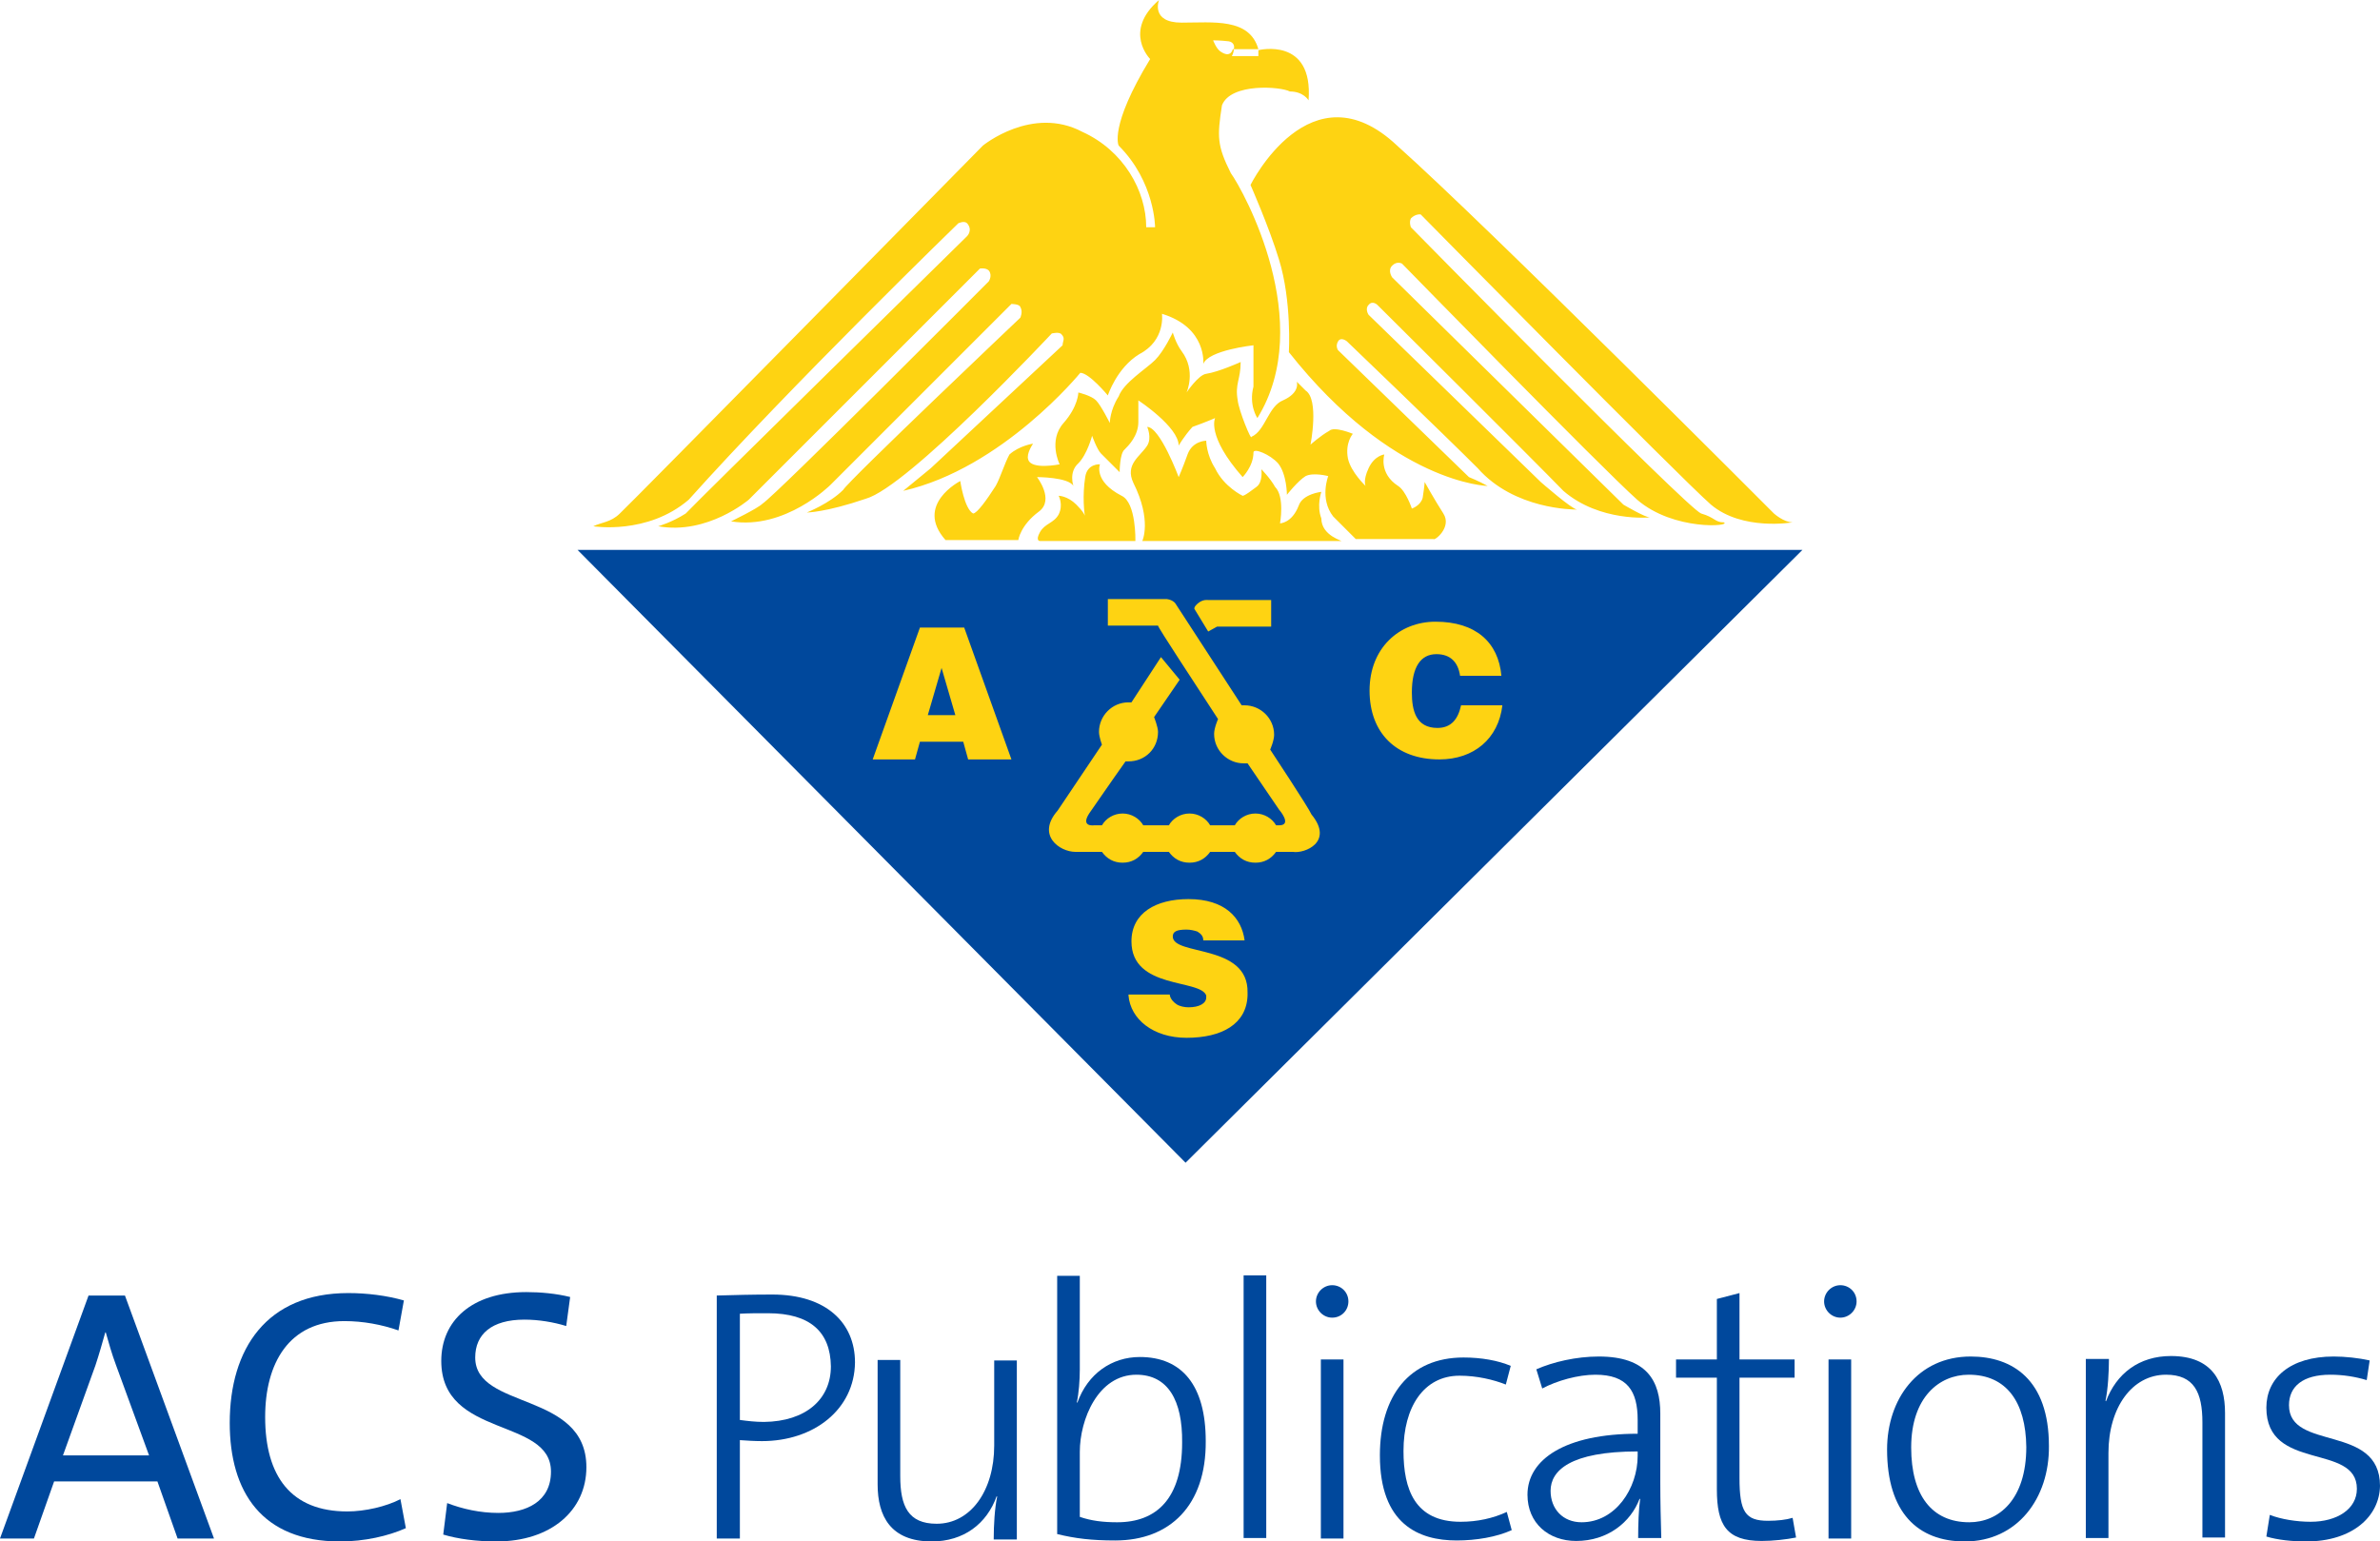 <?xml version="1.0" encoding="utf-8"?>
<!-- Generator: Adobe Illustrator 25.4.1, SVG Export Plug-In . SVG Version: 6.00 Build 0)  -->
<svg version="1.1" id="Layer_1" xmlns="http://www.w3.org/2000/svg" xmlns:xlink="http://www.w3.org/1999/xlink" x="0px" y="0px"
	 viewBox="0 0 483.8 313.4" style="enable-background:new 0 0 483.8 313.4;" xml:space="preserve">
<style type="text/css">
	.st0{display:none;}
	.st1{display:inline;}
	.st2{fill:#0C0407;}
	.st3{fill:#00489C;}
	.st4{fill:#FED312;}
</style>
<g id="Layer_1_00000163786230857220124170000007134791639005488556_" class="st0">
	<g class="st1">
		<path class="st2" d="M99.2,635.6l1.6-0.1c0.1,0.6,0.3,1.2,0.5,1.6c0.3,0.4,0.7,0.7,1.3,1c0.6,0.3,1.2,0.4,2,0.4
			c0.7,0,1.2-0.1,1.7-0.3c0.5-0.2,0.9-0.5,1.1-0.8c0.2-0.3,0.4-0.7,0.4-1.1s-0.1-0.8-0.4-1.1c-0.3-0.3-0.6-0.6-1.2-0.8
			c-0.3-0.1-1.1-0.3-2.3-0.6c-1.2-0.3-2-0.6-2.5-0.8c-0.6-0.3-1.1-0.7-1.4-1.2c-0.3-0.5-0.5-1-0.5-1.6c0-0.7,0.2-1.3,0.6-1.8
			s0.9-1,1.6-1.3c0.7-0.3,1.5-0.4,2.4-0.4c1,0,1.8,0.2,2.5,0.5c0.7,0.3,1.3,0.8,1.7,1.4c0.4,0.6,0.6,1.3,0.6,2l-1.6,0.1
			c-0.1-0.8-0.4-1.4-0.9-1.8s-1.3-0.6-2.2-0.6c-1,0-1.8,0.2-2.3,0.6c-0.5,0.4-0.7,0.8-0.7,1.4c0,0.5,0.2,0.8,0.5,1.1
			c0.3,0.3,1.2,0.6,2.6,0.9c1.4,0.3,2.3,0.6,2.9,0.8c0.8,0.3,1.3,0.8,1.7,1.3s0.5,1.1,0.5,1.8c0,0.7-0.2,1.3-0.6,1.9
			c-0.4,0.6-1,1.1-1.7,1.4c-0.7,0.3-1.6,0.5-2.5,0.5c-1.2,0-2.1-0.2-2.9-0.5c-0.8-0.3-1.4-0.9-1.9-1.5
			C99.5,637.3,99.2,636.5,99.2,635.6z"/>
		<path class="st2" d="M117.9,636.8l1.6,0.2c-0.3,1-0.7,1.7-1.4,2.2s-1.6,0.8-2.7,0.8c-1.4,0-2.4-0.4-3.2-1.3
			c-0.8-0.8-1.2-2-1.2-3.5c0-1.6,0.4-2.8,1.2-3.7s1.9-1.3,3.1-1.3c1.2,0,2.3,0.4,3.1,1.3c0.8,0.9,1.2,2,1.2,3.6c0,0.1,0,0.2,0,0.4
			h-7c0.1,1,0.3,1.8,0.9,2.4c0.6,0.6,1.2,0.8,2,0.8c0.6,0,1.1-0.2,1.5-0.5C117.4,637.9,117.8,637.4,117.9,636.8z M112.8,634.2h5.2
			c-0.1-0.8-0.3-1.4-0.6-1.8c-0.5-0.6-1.2-0.9-2-0.9c-0.7,0-1.3,0.2-1.8,0.7S112.8,633.4,112.8,634.2z"/>
		<path class="st2" d="M127.9,636.8l1.6,0.2c-0.3,1-0.7,1.7-1.4,2.2s-1.6,0.8-2.7,0.8c-1.4,0-2.4-0.4-3.2-1.3
			c-0.8-0.8-1.2-2-1.2-3.5c0-1.6,0.4-2.8,1.2-3.7s1.9-1.3,3.1-1.3s2.3,0.4,3.1,1.3c0.8,0.9,1.2,2,1.2,3.6c0,0.1,0,0.2,0,0.4h-7
			c0.1,1,0.3,1.8,0.9,2.4c0.6,0.6,1.2,0.8,2,0.8c0.6,0,1.1-0.2,1.5-0.5C127.4,637.9,127.8,637.4,127.9,636.8z M122.8,634.2h5.2
			c-0.1-0.8-0.3-1.4-0.6-1.8c-0.5-0.6-1.2-0.9-2-0.9c-0.7,0-1.3,0.2-1.8,0.7S122.9,633.4,122.8,634.2z"/>
		<path class="st2" d="M131.6,639.8v-12.9h1.6v7.3l3.7-3.8h2l-3.6,3.5l3.9,5.9h-2l-3.1-4.8l-1.1,1.1v3.7H131.6z"/>
		<path class="st2" d="M144.4,639.8l-5-12.9h1.8l3.3,9.4c0.3,0.8,0.5,1.5,0.7,2.1c0.2-0.7,0.4-1.4,0.7-2.1l3.5-9.4h1.7l-5,12.9
			H144.4z"/>
		<path class="st2" d="M157.9,636.8l1.6,0.2c-0.3,1-0.7,1.7-1.4,2.2s-1.6,0.8-2.7,0.8c-1.4,0-2.4-0.4-3.2-1.3
			c-0.8-0.8-1.2-2-1.2-3.5c0-1.6,0.4-2.8,1.2-3.7s1.9-1.3,3.1-1.3s2.3,0.4,3.1,1.3c0.8,0.9,1.2,2,1.2,3.6c0,0.1,0,0.2,0,0.4h-7
			c0.1,1,0.3,1.8,0.9,2.4c0.6,0.6,1.2,0.8,2,0.8c0.6,0,1.1-0.2,1.5-0.5C157.4,637.9,157.8,637.4,157.9,636.8z M152.8,634.2h5.2
			c-0.1-0.8-0.3-1.4-0.6-1.8c-0.5-0.6-1.2-0.9-2-0.9c-0.7,0-1.3,0.2-1.8,0.7S152.9,633.4,152.8,634.2z"/>
		<path class="st2" d="M167.7,636.4l1.6,0.2c-0.2,1.1-0.6,1.9-1.3,2.5c-0.7,0.6-1.6,0.9-2.6,0.9c-1.3,0-2.3-0.4-3.1-1.3
			c-0.8-0.8-1.2-2-1.2-3.6c0-1,0.2-1.9,0.5-2.6s0.8-1.3,1.5-1.7s1.4-0.6,2.2-0.6c1,0,1.8,0.3,2.5,0.8s1.1,1.2,1.2,2.2l-1.5,0.2
			c-0.1-0.6-0.4-1.1-0.8-1.4s-0.8-0.5-1.3-0.5c-0.8,0-1.4,0.3-1.9,0.9c-0.5,0.6-0.7,1.5-0.7,2.7c0,1.3,0.2,2.2,0.7,2.7
			s1.1,0.9,1.9,0.9c0.6,0,1.1-0.2,1.6-0.6C167.5,637.7,167.6,637.1,167.7,636.4z"/>
		<path class="st2" d="M174.1,638.4l0.2,1.4c-0.4,0.1-0.8,0.1-1.2,0.1c-0.6,0-1-0.1-1.3-0.3c-0.3-0.2-0.5-0.4-0.7-0.7
			c-0.2-0.3-0.2-0.9-0.2-1.9v-5.3h-1.2v-1.2h1.2v-2.3l1.6-0.9v3.3h1.6v1.2h-1.6v5.5c0,0.5,0,0.7,0.1,0.9c0.1,0.2,0.1,0.2,0.3,0.3
			c0.1,0.1,0.3,0.1,0.5,0.1C173.6,638.4,173.8,638.4,174.1,638.4z"/>
		<path class="st2" d="M175.1,635.1c0-1.7,0.5-3,1.4-3.8c0.8-0.7,1.8-1,2.9-1c1.3,0,2.3,0.4,3.1,1.3c0.8,0.9,1.2,2,1.2,3.5
			c0,1.2-0.2,2.1-0.5,2.8c-0.4,0.7-0.9,1.2-1.6,1.6c-0.7,0.4-1.4,0.6-2.3,0.6c-1.3,0-2.4-0.4-3.2-1.3
			C175.4,637.9,175.1,636.7,175.1,635.1z M176.7,635.1c0,1.2,0.3,2.1,0.8,2.7c0.5,0.6,1.2,0.9,2,0.9s1.4-0.3,2-0.9
			c0.6-0.6,0.8-1.5,0.8-2.7c0-1.2-0.3-2-0.8-2.6s-1.2-0.9-2-0.9s-1.4,0.3-2,0.9C176.8,633.1,176.7,633.9,176.7,635.1z"/>
		<path class="st2" d="M185.6,639.8v-9.3h1.4v1.4c0.4-0.7,0.7-1.1,1-1.3c0.3-0.2,0.6-0.3,1-0.3c0.5,0,1.1,0.2,1.6,0.5l-0.5,1.5
			c-0.4-0.2-0.8-0.3-1.2-0.3c-0.3,0-0.7,0.1-0.9,0.3c-0.2,0.2-0.5,0.5-0.6,0.9c-0.2,0.6-0.3,1.2-0.3,1.8v4.9h-1.5V639.8z"/>
		<path class="st2" d="M191.8,639.8v-12.9h1.7v11.4h6.3v1.5H191.8z"/>
		<path class="st2" d="M201.1,635.1c0-1.7,0.5-3,1.4-3.8c0.8-0.7,1.8-1,2.9-1c1.3,0,2.3,0.4,3.1,1.3c0.8,0.9,1.2,2,1.2,3.5
			c0,1.2-0.2,2.1-0.5,2.8c-0.4,0.7-0.9,1.2-1.6,1.6c-0.7,0.4-1.4,0.6-2.3,0.6c-1.3,0-2.4-0.4-3.2-1.3
			C201.4,637.9,201.1,636.7,201.1,635.1z M202.7,635.1c0,1.2,0.3,2.1,0.8,2.7c0.5,0.6,1.2,0.9,2,0.9s1.4-0.3,2-0.9
			c0.6-0.6,0.8-1.5,0.8-2.7c0-1.2-0.3-2-0.8-2.6s-1.2-0.9-2-0.9s-1.4,0.3-2,0.9C202.8,633.1,202.7,633.9,202.7,635.1z"/>
		<path class="st2" d="M211.4,640.5l1.5,0.2c0.1,0.5,0.2,0.8,0.5,1c0.4,0.3,0.9,0.4,1.6,0.4s1.3-0.1,1.7-0.4s0.7-0.7,0.8-1.2
			c0.1-0.3,0.1-1,0.1-2c-0.7,0.8-1.6,1.2-2.6,1.2c-1.3,0-2.3-0.5-3-1.4s-1.1-2-1.1-3.3c0-0.9,0.2-1.7,0.5-2.5
			c0.3-0.8,0.8-1.3,1.4-1.7s1.3-0.6,2.2-0.6c1.1,0,2,0.4,2.7,1.3v-1.1h1.5v8.1c0,1.5-0.1,2.5-0.4,3.1s-0.8,1.1-1.4,1.4
			c-0.6,0.4-1.4,0.5-2.4,0.5c-1.1,0-2-0.3-2.7-0.8C211.7,642.3,211.4,641.6,211.4,640.5z M212.7,634.9c0,1.2,0.2,2.1,0.7,2.7
			c0.5,0.6,1.1,0.8,1.8,0.8c0.7,0,1.3-0.3,1.8-0.8s0.7-1.4,0.7-2.6c0-1.1-0.3-2-0.8-2.6s-1.1-0.9-1.8-0.9c-0.7,0-1.3,0.3-1.8,0.9
			C212.9,633,212.7,633.8,212.7,634.9z"/>
		<path class="st2" d="M221.1,635.1c0-1.7,0.5-3,1.4-3.8c0.8-0.7,1.8-1,2.9-1c1.3,0,2.3,0.4,3.1,1.3c0.8,0.9,1.2,2,1.2,3.5
			c0,1.2-0.2,2.1-0.5,2.8c-0.4,0.7-0.9,1.2-1.6,1.6c-0.7,0.4-1.4,0.6-2.3,0.6c-1.3,0-2.4-0.4-3.2-1.3
			C221.4,637.9,221.1,636.7,221.1,635.1z M222.7,635.1c0,1.2,0.3,2.1,0.8,2.7c0.5,0.6,1.2,0.9,2,0.9s1.4-0.3,2-0.9
			c0.6-0.6,0.8-1.5,0.8-2.7c0-1.2-0.3-2-0.8-2.6s-1.2-0.9-2-0.9s-1.4,0.3-2,0.9C222.8,633.1,222.7,633.9,222.7,635.1z"/>
		<path class="st2" d="M232.1,639.8V638h1.8v1.8H232.1z"/>
		<path class="st2" d="M246.1,635.3l1.7,0.4c-0.4,1.4-1,2.5-1.9,3.2c-0.9,0.7-2.1,1.1-3.4,1.1c-1.4,0-2.5-0.3-3.4-0.8
			c-0.9-0.6-1.5-1.4-2-2.5s-0.7-2.2-0.7-3.5c0-1.3,0.3-2.5,0.8-3.5s1.2-1.8,2.2-2.3c0.9-0.5,2-0.8,3.1-0.8c1.3,0,2.4,0.3,3.3,1
			c0.9,0.7,1.5,1.6,1.8,2.8l-1.7,0.4c-0.3-0.9-0.7-1.6-1.3-2s-1.3-0.6-2.1-0.6c-1,0-1.8,0.2-2.5,0.7s-1.1,1.1-1.4,1.9
			s-0.4,1.6-0.4,2.5c0,1.1,0.2,2.1,0.5,2.9s0.8,1.4,1.5,1.8c0.7,0.4,1.4,0.6,2.2,0.6c1,0,1.8-0.3,2.4-0.8S245.9,636.3,246.1,635.3z"
			/>
		<path class="st2" d="M249.1,635.1c0-1.7,0.5-3,1.4-3.8c0.8-0.7,1.8-1,2.9-1c1.3,0,2.3,0.4,3.1,1.3c0.8,0.9,1.2,2,1.2,3.5
			c0,1.2-0.2,2.1-0.5,2.8c-0.4,0.7-0.9,1.2-1.6,1.6c-0.7,0.4-1.4,0.6-2.3,0.6c-1.3,0-2.4-0.4-3.2-1.3
			C249.4,637.9,249.1,636.7,249.1,635.1z M250.7,635.1c0,1.2,0.3,2.1,0.8,2.7c0.5,0.6,1.2,0.9,2,0.9s1.4-0.3,2-0.9
			c0.6-0.6,0.8-1.5,0.8-2.7c0-1.2-0.3-2-0.8-2.6s-1.2-0.9-2-0.9s-1.4,0.3-2,0.9C250.8,633.1,250.7,633.9,250.7,635.1z"/>
		<path class="st2" d="M259.7,639.8v-9.3h1.4v1.3c0.3-0.5,0.7-0.8,1.2-1.1c0.5-0.3,1-0.4,1.7-0.4s1.3,0.1,1.7,0.4
			c0.4,0.3,0.8,0.7,0.9,1.2c0.7-1.1,1.7-1.6,2.9-1.6c0.9,0,1.6,0.3,2.1,0.8s0.7,1.3,0.7,2.4v6.4h-1.6V634c0-0.6-0.1-1.1-0.2-1.4
			c-0.1-0.3-0.3-0.5-0.6-0.7c-0.3-0.2-0.6-0.3-0.9-0.3c-0.7,0-1.2,0.2-1.6,0.7c-0.4,0.4-0.7,1.1-0.7,2.1v5.4h-1.6v-6.1
			c0-0.7-0.1-1.2-0.4-1.6c-0.3-0.4-0.7-0.5-1.3-0.5c-0.4,0-0.9,0.1-1.2,0.4c-0.4,0.2-0.7,0.6-0.8,1s-0.3,1.1-0.3,2v4.8L259.7,639.8
			L259.7,639.8z"/>
	</g>
</g>
<g id="Layer_2_00000020389341376110328560000003868294522215694754_">
	<path class="st3" d="M23.6,277.6c-0.9-2.4-1.5-4.6-2.1-6.7h-0.1c-0.6,2.1-1.2,4.3-2,6.7l-6.6,18.3h17.5L23.6,277.6 M36.1,312.8
		L32,301.2H11l-4.1,11.6H0l18-49.4h7.4l18.1,49.4H36.1z"/>
	<path class="st3" d="M69.1,313.4c-15.9,0-22.4-10.1-22.4-24.1c0-15.1,7.5-26.4,24.1-26.4c3.8,0,7.8,0.5,11.3,1.5l-1.1,6.1
		c-3.4-1.2-7.2-1.9-11-1.9c-11.3,0-16.1,8.6-16.1,19.5c0,12.1,5.3,19.2,16.7,19.2c3.6,0,7.9-1,10.8-2.5l1.1,5.9
		C78.9,312.3,74.1,313.4,69.1,313.4"/>
	<path class="st3" d="M100.9,313.4c-4,0-7.8-0.5-10.8-1.4l0.8-6.4c3.1,1.2,6.7,2,10.4,2c5.7,0,10.7-2.3,10.7-8.4
		c0-11.1-22.3-6.7-22.3-22.5c0-8.1,6.1-14,17.3-14c2.9,0,6.1,0.3,8.9,1l-0.8,5.9c-2.6-0.8-5.6-1.3-8.5-1.3c-6.7,0-10,3-10,7.7
		c0,10.7,22.6,6.8,22.6,22.3C119.2,307.1,112,313.4,100.9,313.4"/>
	<path class="st3" d="M156.1,267c-2.3,0-4,0-5.7,0.1v21.6c1.5,0.2,3.1,0.4,4.9,0.4c8.5-0.1,13.6-4.6,13.6-11.3
		C168.8,270.8,164.7,267,156.1,267 M154.9,293c-1.5,0-3.1-0.1-4.5-0.2v20h-4.7v-49.4c3.4-0.1,7.2-0.2,11.3-0.2
		c10.9,0,16.8,5.7,16.8,13.8C173.7,286.6,165.4,293,154.9,293"/>
	<path class="st3" d="M202,312.8c0-2.6,0.2-6.2,0.7-8.5l-0.1-0.1c-2,5.6-6.7,9.2-13.2,9.2c-8.4,0-11-5.2-11-11.6v-25.3h4.6v23.6
		c0,6.1,1.6,9.7,7.4,9.7c6.9,0,11.7-6.7,11.7-15.9v-17.3h4.6V313H202"/>
	<path class="st3" d="M231,279.5c-7.8,0-11.5,9.1-11.5,15.7v13.2c2.3,0.8,4.7,1.1,7.6,1.1c8,0,13.2-4.8,13.2-16.2
		C240.4,284.7,237.4,279.5,231,279.5 M226.7,313.2c-4.8,0-8.1-0.4-11.8-1.3v-52.5h4.6v19.1c0,2-0.2,4.8-0.6,6.6l0.1,0.1
		c2.1-5.9,7-9.3,12.7-9.3c8.6,0,13.4,5.8,13.4,17.1C245.2,306.1,237.8,313.2,226.7,313.2"/>
	<rect x="252.8" y="259.3" class="st3" width="4.6" height="53.4"/>
	<path class="st3" d="M268.5,276.4h4.6v36.4h-4.6V276.4z M270.8,267.9c-1.8,0-3.3-1.5-3.3-3.3s1.5-3.3,3.3-3.3s3.3,1.4,3.3,3.3
		C274.1,266.4,272.7,267.9,270.8,267.9"/>
	<path class="st3" d="M296.1,313.2c-7.7,0-15.6-3.3-15.6-17.3c0-12.1,6-19.9,17-19.9c3.6,0,7,0.6,9.6,1.7l-1,3.8
		c-2.5-1-5.9-1.8-9.4-1.8c-7.3,0-11.4,6.4-11.4,15.3c0,7.8,2.3,14.4,11.6,14.4c3.4,0,6.6-0.7,9.4-2l1,3.7
		C304.2,312.5,300.1,313.2,296.1,313.2"/>
	<path class="st3" d="M332.9,295.1c-13.7,0-17.7,3.9-17.7,8c0,3.7,2.5,6.4,6.3,6.4c6.9,0,11.4-6.9,11.4-13.5L332.9,295.1 M333,312.8
		c0-2.9,0.1-5.9,0.4-8l-0.1-0.1c-1.8,4.8-6.5,8.6-12.9,8.6c-5.6,0-9.9-3.6-9.9-9.4c0-7.2,7.7-12.4,22.4-12.4v-2.8
		c0-5.9-2.1-9.2-8.6-9.2c-3.5,0-7.8,1.2-10.8,2.8l-1.2-3.9c3.4-1.5,8.1-2.6,12.7-2.6c9.8,0,12.5,5,12.5,11.6v14
		c0,3.7,0.1,8,0.2,11.3H333V312.8z"/>
	<path class="st3" d="M358.1,313.3c-7.1,0-9.1-3.2-9.1-10.5v-22.7h-8.3v-3.7h8.3v-12.3l4.6-1.2v13.5h11.2v3.7h-11.2v20.4
		c0,6.9,1.2,8.7,5.8,8.7c1.9,0,3.7-0.2,5-0.6l0.7,4C363.1,313,360.4,313.3,358.1,313.3"/>
	<path class="st3" d="M371.7,276.4h4.6v36.4h-4.6V276.4z M374.1,267.9c-1.8,0-3.3-1.5-3.3-3.3s1.5-3.3,3.3-3.3s3.3,1.4,3.3,3.3
		C377.4,266.4,375.9,267.9,374.1,267.9"/>
	<path class="st3" d="M400.2,279.5c-6,0-11.7,4.6-11.7,14.8c0,9.7,4.2,15.2,11.8,15.2c6,0,11.6-4.6,11.6-15.3
		C411.8,285.1,407.9,279.5,400.2,279.5 M399.4,313.4c-9.6,0-15.8-5.9-15.8-18.7c0-10.2,6.2-18.9,17-18.9c8.5,0,15.9,4.7,15.9,18.2
		C416.6,304.6,410.1,313.4,399.4,313.4"/>
	<path class="st3" d="M447.7,312.8v-23.6c0-6.1-1.7-9.7-7.4-9.7c-6.9,0-11.7,6.7-11.7,15.9v17.3H424v-36.4h4.7
		c0,2.6-0.2,6.2-0.7,8.5l0.1,0.1c2.1-5.6,6.7-9.2,13.2-9.2c8.4,0,11,5.2,11,11.6v25.3h-4.6"/>
	<path class="st3" d="M468.8,313.4c-2.8,0-5.8-0.3-8.1-1l0.7-4.4c2.3,0.9,5.5,1.4,8.3,1.4c5.4,0,9.4-2.6,9.4-6.7
		c0-9.4-18.4-3.4-18.4-16.5c0-6,4.8-10.4,13.7-10.4c2.3,0,5.1,0.3,7.3,0.8l-0.6,4c-2.3-0.7-4.8-1.1-7.4-1.1c-5.6,0-8.4,2.4-8.4,6.2
		c0,9.4,18.5,3.7,18.5,16.4C483.7,308.3,478.2,313.4,468.8,313.4"/>
</g>
<g>
	<polyline class="st3" points="117.4,111.8 241,236.4 366.4,111.8 117.4,111.8 	"/>
	<path class="st4" d="M228,100.8c-5.8-3-4.4-6.4-4.4-6.4s-2.6-0.2-3,2.6c-0.6,3.8-0.2,7.4,0,8.2c0-0.4-0.4-1.2-1.8-2.6
		c-1.8-1.8-3.6-1.8-3.6-1.8s1,1.8,0,3.8c-1,1.8-2.8,1.8-3.8,3.6s0,1.8,0,1.8h19.4C230.8,110,231,102.2,228,100.8 M238.4,190.4
		c0-1,0.8-1.4,2.8-1.4c0.8,0,1.6,0.2,2.2,0.4c0.6,0.4,1.2,0.8,1.2,1.8h8.4c-0.6-4.6-4-8.4-11.4-8.4c-6.6,0-11.6,2.8-11.6,8.6
		c0,9.8,14,7.6,15.2,11c0,0.2,0,0.4,0,0.4c0,1.2-1.4,2-3.6,2c-0.8,0-1.8-0.2-2.4-0.6c-0.6-0.4-1.2-1-1.4-1.8v-0.2h-8.4v0.2
		c0.4,4.8,5,8.6,11.8,8.6c7.2,0,12.2-2.8,12.4-8.6c0-0.2,0-0.4,0-0.6C253.8,191.8,238.4,194.4,238.4,190.4 M188.6,145.4l2.8-9.6
		l2.8,9.6H188.6z M187,127.6l-9.6,26.8h8.6l1-3.6h8.8l1,3.6h8.8l-9.6-26.8H187z M268.6,105.4c-1-2.6,0-5.4,0-5.4s-3.8,0.4-4.6,2.8
		c-1.4,3.6-3.8,3.6-3.8,3.6s1-5.4-1-7.4c-1-1.8-2.8-3.6-2.8-3.6s0.4,2.6-1,3.6c-2.6,2-2.8,1.8-2.8,1.8s-3.8-1.8-5.6-5.6
		c-1.8-2.8-1.8-5.6-1.8-5.6s-2.8,0-3.8,2.8s-1.8,4.6-1.8,4.6s-3.8-10.2-6.4-10.2c0,0,1,2.2,0,3.8c-1.4,2.2-4.6,3.8-2.8,7.6
		c3.8,7.6,1.8,11.8,1.8,11.8h40.4C273.2,110,268.6,109,268.6,105.4 M258.2,152.4L258.2,152.4c0,0,0.8-1.8,0.8-3c0-3.4-2.8-6-6-6
		c-0.2,0-0.6,0-0.6,0L239,122.8c0,0-0.4-0.8-1.8-1c-1.8,0-12,0-12,0v5.4h10.2c0,0.4,7.4,11.6,12.2,19c0,0-0.8,1.8-0.8,3
		c0,3.4,2.8,6,6,6c0.2,0,0.8,0,0.8,0l6.4,9.4c0,0,2.8,3.2,0,3.2h-0.6c-0.8-1.4-2.4-2.4-4.2-2.4s-3.4,1-4.2,2.4c-1.6,0-3.2,0-5,0
		c-0.8-1.4-2.4-2.4-4.2-2.4s-3.4,1-4.2,2.4c-1.8,0-3.6,0-5.2,0c-0.8-1.4-2.4-2.4-4.2-2.4s-3.4,1-4.2,2.4c-1,0-1.6,0-1.6,0
		s-2.8,0.4-1-2.4c1-1.4,4.4-6.4,7.4-10.6c0,0,0.4,0,0.6,0c3.4,0,6-2.6,6-6c0-1-0.8-3-0.8-3l5.2-7.6l-3.8-4.6l-6,9.2c0,0-0.4,0-0.6,0
		c-3.4,0-6,2.8-6,6c0,1,0.6,2.6,0.6,2.6l-9,13.4c-4.4,5,0.4,8.4,3.6,8.4c1.2,0,3,0,5.4,0c1,1.4,2.4,2.2,4.2,2.2s3.2-0.8,4.2-2.2
		c1.8,0,3.4,0,5.2,0c1,1.4,2.4,2.2,4.2,2.2s3.2-0.8,4.2-2.2c1.8,0,3.4,0,5,0c1,1.4,2.4,2.2,4.2,2.2c1.8,0,3.2-0.8,4.2-2.2
		c2.2,0,3.4,0,3.4,0c2.4,0.4,8.4-2,3.8-7.6C266,164.2,258.2,152.4,258.2,152.4 M288.8,43.6c0,0,52.6,53.4,59,59
		c6.4,5.4,16.6,3.6,16.6,3.6c-1.8,0-3.8-1.8-3.8-1.8s-58-58.2-76.6-74.8c-17.6-16.6-29.8,8-29.8,8s3.8,8.6,5.8,15.2
		c2.6,8.4,2,18.8,2,18.8c21.2,26.8,40.4,27.2,40.4,27.2c-1.8-1-3.8-1.8-3.8-1.8L272,71.2c0,0-0.6-0.8,0-1.8s1.8,0,1.8,0
		s19.2,18.4,26.6,25.8c7.4,8.4,19.4,8.4,20.2,8.4c-1,0-7.4-5.6-7.4-5.6l-35-34c0,0-0.8-1.2,0-2c0.8-1,1.8,0,1.8,0
		s31.4,31.2,37.8,37.8c7.4,6.4,17.6,5.4,17.6,5.4c-1,0-5.4-2.6-5.4-2.6l-47-46.2c0,0-1-1.4,0-2.4s2-0.4,2-0.4s40.6,41.6,47.8,48
		c7.4,6.4,19.4,5.4,17.6,4.6c-1.8,0-1.8-1-4.6-1.8c-2.8-1-59-58.2-59-58.2s-0.4-1,0-1.8C287.8,43.4,288.8,43.6,288.8,43.6
		 M293.4,104.4c-1.8-2.8-3.8-6.4-3.8-6.4s0,0.6-0.4,3.2c-0.4,1.6-2.2,2.2-2.2,2.2s-1.2-3.6-2.8-4.6c-4-2.6-2.8-6.4-2.8-6.4
		s-2,0.2-3.2,2.8c-1.2,2.6-0.6,3.6-0.6,3.6s-3-2.8-3.6-5.6c-0.6-3.2,1-5,1-5s-3.8-1.6-4.8-0.6c-1.8,1-3.8,2.8-3.8,2.8s1.8-9.2-1-11
		l-1.8-1.8c0,0,0.8,2.2-2.8,3.8c-3,1.2-3.6,6.2-6.4,7.4c0,1-2.6-5.4-2.8-7.4c-0.6-3.4,0.6-4.2,0.6-7.8c0,0-4.4,2-7,2.4
		c-1.6,0.2-4,3.8-4,3.8s2-4.4-1-8.4c-1.2-1.6-1.8-3.8-1.8-3.8s-1.8,3.8-3.6,5.6s-6.4,4.6-7.4,7.4c-1.8,2.8-1.8,5.4-1.8,5.4
		s-1.8-3.6-2.8-4.6s-3.6-1.6-3.6-1.6s0,2.8-3,6.2c-3.2,3.6-0.8,8.4-0.8,8.4s-5.8,1.2-6.4-1c-0.4-1.2,1-3.2,1-3.2s-2.8,0.4-4.8,2.2
		c-1,1.8-1.8,4.6-2.8,6.4c-1.8,2.8-3.8,5.6-4.6,5.6c-1.8-1-2.6-6.6-2.6-6.6s-9.4,4.8-3,12H207c0,0,0.4-3,4.2-5.8
		c3.2-2.4-0.4-7-0.4-7s6.4,0,7.4,1.8c0,0-1-2.8,1-4.6c1.8-1.8,2.8-5.6,2.8-5.6s1,2.8,1.8,3.6c1,1,3.8,3.8,3.8,3.8s0-3.8,1-4.6
		c0.8-0.8,2.8-2.8,2.8-5.6v-4.4c0,0,8.2,5.4,8.2,9.2c0,0,1-1.8,2.8-3.8c2.8-1,4.6-1.8,4.6-1.8s-1.8,3.6,5.6,12c0,0,2.2-2.2,2.2-5
		c0-1,3.4,0.4,5,2.2c1.8,2.2,1.8,6.4,1.8,6.4s2.2-2.8,3.8-3.8c1.6-0.8,4.6,0,4.6,0s-1.8,4.6,1,8.2c2.8,2.8,4.6,4.6,4.6,4.6h15.8
		C291.6,110,295.2,107.2,293.4,104.4 M213.8,67.8c0,0,1.6-0.4,2,0.2c0.8,0.8,0.2,1.4,0.2,2.2l-26.8,25l-5.6,4.6
		c20.2-4.6,36-24,36-24c1.8,0,5.6,4.6,5.6,4.6s1.8-5.6,6.4-8.4c5.4-2.8,4.6-8.2,4.6-8.2c9.2,2.8,8.4,10.2,8.4,10.2
		c1-2.8,10.2-3.8,10.2-3.8v8.4c-1,3.8,0.8,6.4,0.8,6.4c12-19.4-2.8-46.2-5.4-49.8c-2.8-5.6-2.8-7.4-1.8-13.8
		c1.8-4.6,12-3.8,13.8-2.8c2.8,0,3.8,1.8,3.8,1.8c1-13-10.2-10.2-10.2-10.2v1.2h-5.4c0,0,0.4-0.6,0.4-1.4h-0.2c0,0-0.4,2-2.6,0.4
		c-0.8-0.6-1.4-2.2-1.4-2.2s1.6,0,3.2,0.2c1,0.2,1.2,1,1,1.6h5c-1.8-6.4-9.2-5.4-15.6-5.4c-6.4,0-4.6-4.6-4.6-4.6
		c-7.4,6.4-1.8,12-1.8,12c-8.4,13.8-6.4,17.6-6.4,17.6c7.4,7.4,7.4,16.6,7.4,16.6H233c0-7.4-4.6-15.6-13-19.4
		c-10.2-5.4-20.2,2.8-20.2,2.8s-71.8,73-73.8,74.8c-1.8,1.8-3.8,1.8-5.4,2.6c0,0,11,1.8,19.4-5.4c20.6-23,54.8-56.2,54.8-56.2
		s1.2-0.6,1.8,0c1.2,1.4,0,2.6,0,2.6s-55.4,54.4-57.2,56.4c-2.8,1.8-5.6,2.6-5.6,2.6c10,1.8,18.4-5.4,18.4-5.4l47-47
		c0,0,1.2-0.2,1.8,0.4c0.8,1,0,2.2,0,2.2s-43.2,43.4-46,45.2c-1,1-6.4,3.6-6.4,3.6c11,1.8,20.2-7.4,20.2-7.4l36.8-36.8
		c0,0,1.6,0,1.8,0.6c0.6,1,0,2.2,0,2.2s-35,33.2-36,35c-2.8,2.8-7.4,4.6-7.4,4.6s3.8,0,12-2.8C184.6,99,213.8,67.8,213.8,67.8
		 M292.2,148c-4.4,0-5.2-3.6-5.2-7.2c0-5.2,1.8-7.8,5-7.8c2.8,0,4.4,1.6,4.8,4.4h8.4c-0.6-6.8-5.2-11-13.4-11
		c-7.4,0-13.4,5.4-13.4,14s5.4,14,14.2,14c7,0,12-4.2,12.8-11H297C296.4,146.2,295,148,292.2,148 M247.4,127.4h11V122h-12.8
		c0,0-1-0.2-2,0.6s-0.8,1.2-0.8,1.2l2.8,4.6L247.4,127.4z"/>
</g>
</svg>
